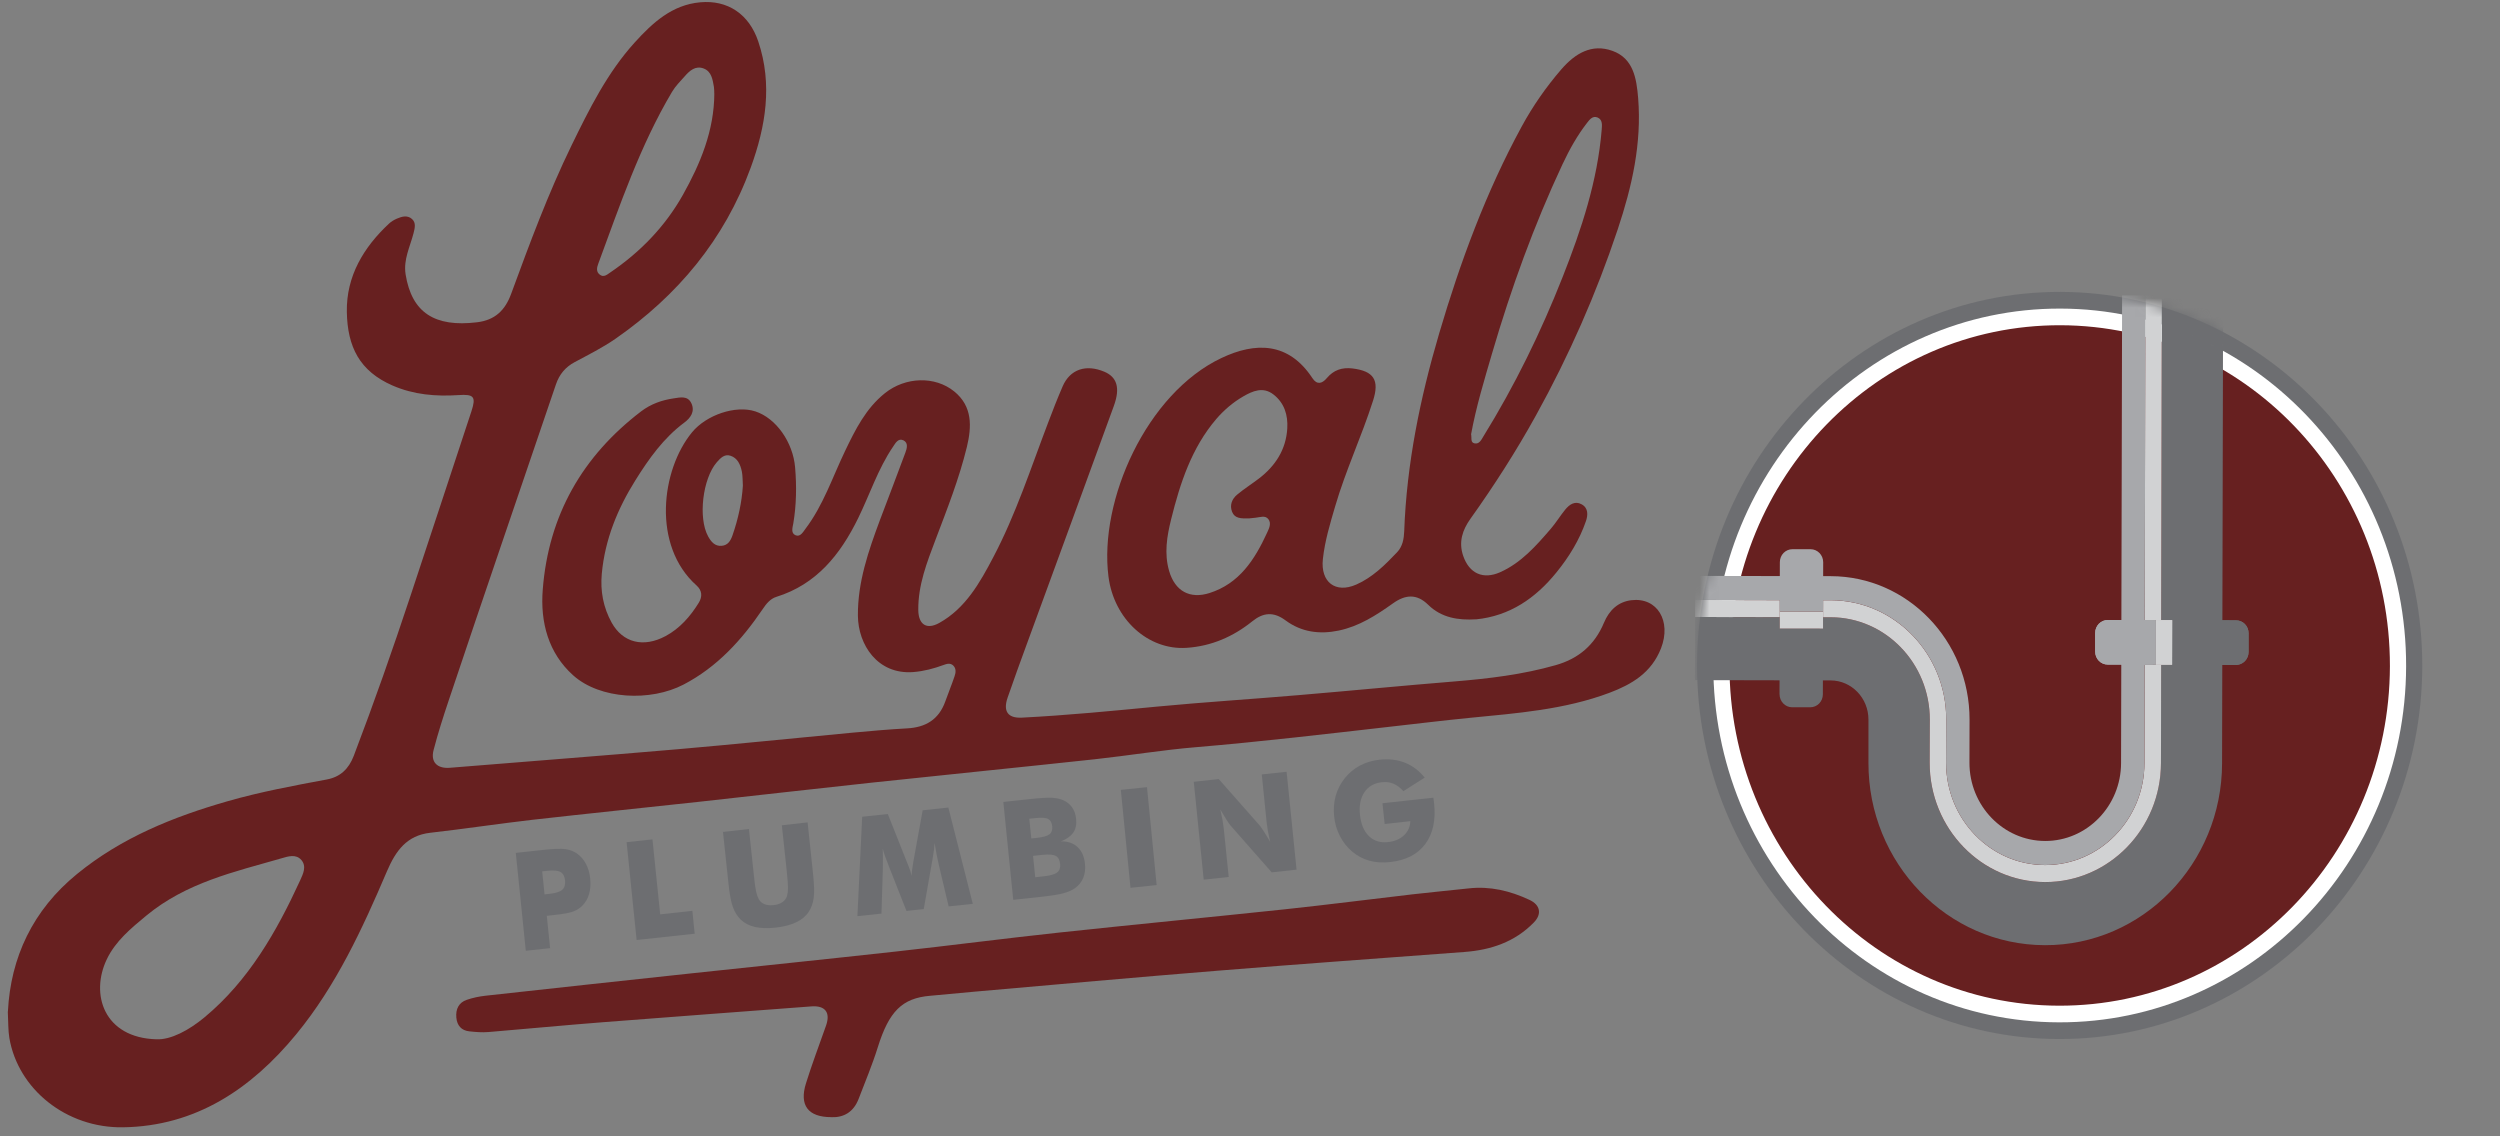 <svg width="264" height="120" viewBox="0 0 264 120" fill="none" xmlns="http://www.w3.org/2000/svg">
<rect x="0" y="0" width="264" height="120" fill="#808080" stroke="none"/>
<g clip-path="url(#clip0_159_2)">
<path d="M58.086 100.125L55.524 100.401L54.467 90.065L57.323 89.752C58.442 89.63 59.236 89.603 59.694 89.667C60.158 89.731 60.566 89.885 60.906 90.118C61.308 90.4 61.633 90.761 61.87 91.213C62.112 91.664 62.267 92.179 62.324 92.763C62.385 93.379 62.349 93.932 62.205 94.415C62.061 94.909 61.818 95.323 61.473 95.663C61.21 95.918 60.896 96.12 60.525 96.258C60.148 96.396 59.54 96.513 58.7 96.603L58.23 96.657L57.741 96.71L58.091 100.119L58.086 100.125ZM57.504 94.447L58.024 94.389C58.679 94.32 59.133 94.171 59.375 93.959C59.612 93.746 59.715 93.417 59.669 92.965C59.622 92.535 59.462 92.243 59.189 92.084C58.911 91.93 58.452 91.887 57.803 91.956L57.256 92.015L57.504 94.447Z" fill="#6D6E71"/>
<path d="M67.226 99.27L66.169 88.934L68.901 88.637L69.716 96.556L73.113 96.184L73.36 98.6L67.231 99.264L67.226 99.27Z" fill="#6D6E71"/>
<path d="M76.361 87.851L79.088 87.543L79.624 92.567C79.701 93.305 79.773 93.836 79.846 94.15C79.918 94.468 80.01 94.734 80.119 94.936C80.253 95.191 80.454 95.371 80.727 95.478C81.005 95.589 81.325 95.621 81.701 95.578C82.078 95.541 82.382 95.43 82.624 95.265C82.866 95.095 83.031 94.877 83.114 94.601C83.176 94.373 83.212 94.097 83.212 93.767C83.212 93.443 83.176 92.912 83.098 92.174L83.026 91.468L82.562 87.15L85.284 86.841L85.861 92.301C85.98 93.438 86.006 94.282 85.928 94.829C85.851 95.382 85.676 95.871 85.403 96.285C85.104 96.747 84.665 97.113 84.088 97.389C83.511 97.666 82.794 97.857 81.944 97.953C81.088 98.048 80.346 98.027 79.727 97.889C79.108 97.745 78.603 97.485 78.211 97.103C77.861 96.757 77.588 96.322 77.397 95.796C77.201 95.27 77.046 94.442 76.928 93.311L76.814 92.238L76.345 87.845L76.361 87.851Z" fill="#6D6E71"/>
<path d="M102.734 95.446L100.177 95.716L99.135 91.314C99.063 91 98.986 90.655 98.914 90.272C98.842 89.89 98.769 89.471 98.692 89.019C98.671 89.465 98.599 90.023 98.481 90.697C98.455 90.841 98.434 90.947 98.424 91.011L97.548 95.998L95.723 96.195L93.872 91.499C93.846 91.436 93.81 91.335 93.759 91.202C93.501 90.565 93.321 90.039 93.218 89.609C93.228 90.007 93.238 90.395 93.238 90.782C93.238 91.17 93.238 91.558 93.223 91.945L93.083 96.476L90.542 96.747L91.047 86.247L93.754 85.96L95.805 91.128C95.821 91.165 95.847 91.223 95.883 91.308C96.073 91.765 96.202 92.163 96.274 92.498C96.274 92.312 96.285 92.11 96.316 91.876C96.347 91.648 96.388 91.372 96.439 91.048L97.434 85.567L100.146 85.275L102.729 95.451L102.734 95.446Z" fill="#6D6E71"/>
<path d="M106.997 95.021L105.951 84.685L108.698 84.388C109.832 84.266 110.626 84.218 111.085 84.244C111.544 84.271 111.946 84.356 112.286 84.504C112.678 84.68 112.987 84.935 113.219 85.264C113.451 85.599 113.59 86.002 113.637 86.47C113.699 87.059 113.596 87.543 113.343 87.914C113.085 88.291 112.657 88.605 112.034 88.849C112.75 88.833 113.338 89.03 113.786 89.444C114.235 89.864 114.498 90.453 114.575 91.223C114.632 91.775 114.57 92.269 114.384 92.716C114.199 93.156 113.91 93.518 113.513 93.794C113.188 94.022 112.781 94.198 112.286 94.33C111.791 94.468 110.972 94.596 109.832 94.718L107.002 95.021H106.997ZM108.905 88.541L109.451 88.483C110.126 88.413 110.585 88.286 110.822 88.1C111.059 87.92 111.152 87.643 111.116 87.266C111.075 86.873 110.93 86.613 110.678 86.48C110.425 86.347 109.961 86.321 109.281 86.395L108.693 86.459L108.905 88.541ZM109.322 92.636L110.281 92.53C110.93 92.461 111.379 92.328 111.632 92.131C111.884 91.935 111.992 91.643 111.951 91.25C111.905 90.814 111.755 90.527 111.487 90.384C111.224 90.241 110.755 90.203 110.09 90.272L109.09 90.379L109.317 92.631L109.322 92.636Z" fill="#6D6E71"/>
<path d="M119.38 93.751L118.359 83.41L121.122 83.124L122.143 93.465L119.38 93.751Z" fill="#6D6E71"/>
<path d="M127.112 92.891L126.061 82.555L128.7 82.269L133.03 87.176C133.113 87.277 133.257 87.484 133.458 87.792C133.659 88.1 133.881 88.472 134.128 88.897C134.03 88.477 133.953 88.1 133.891 87.766C133.834 87.436 133.793 87.139 133.762 86.884L133.242 81.78L135.865 81.498L136.917 91.834L134.293 92.121L129.958 87.192C129.875 87.091 129.726 86.889 129.525 86.576C129.329 86.268 129.107 85.901 128.865 85.482C128.963 85.912 129.04 86.289 129.102 86.618C129.159 86.953 129.2 87.245 129.231 87.505L129.752 92.609L127.112 92.891Z" fill="#6D6E71"/>
<path d="M146.216 86.99L145.99 84.823L151.361 84.234C151.371 84.303 151.387 84.382 151.397 84.467C151.408 84.552 151.423 84.674 151.444 84.844C151.629 86.624 151.315 88.052 150.505 89.136C149.696 90.219 148.464 90.851 146.809 91.032C146 91.122 145.263 91.075 144.603 90.889C143.948 90.708 143.34 90.389 142.788 89.927C142.262 89.486 141.829 88.939 141.5 88.297C141.164 87.649 140.958 86.958 140.886 86.22C140.804 85.445 140.86 84.728 141.046 84.048C141.237 83.368 141.556 82.746 142.01 82.173C142.458 81.615 143 81.169 143.618 80.84C144.247 80.51 144.933 80.303 145.685 80.224C146.67 80.117 147.557 80.224 148.356 80.537C149.155 80.856 149.851 81.382 150.449 82.114L148.196 83.549C147.871 83.177 147.521 82.916 147.149 82.762C146.768 82.603 146.371 82.55 145.928 82.603C145.108 82.693 144.495 83.044 144.082 83.66C143.67 84.271 143.51 85.067 143.613 86.045C143.716 87.027 144.031 87.776 144.556 88.291C145.087 88.807 145.758 89.014 146.577 88.923C147.273 88.849 147.835 88.61 148.263 88.206C148.691 87.803 148.912 87.309 148.928 86.714L146.211 87.017L146.216 86.99Z" fill="#6D6E71"/>
<path d="M217.418 109.722C196.308 109.674 179.168 91.945 179.209 70.191C179.261 48.436 196.473 30.776 217.583 30.824C238.698 30.866 255.834 48.606 255.792 70.361C255.741 92.11 238.528 109.77 217.413 109.722H217.418Z" fill="#6D6E71"/>
<path d="M217.428 107.959C197.257 107.916 180.879 90.974 180.925 70.191C180.967 49.413 197.411 32.539 217.583 32.587C237.749 32.63 254.127 49.573 254.086 70.355C254.045 91.133 237.6 108.007 217.433 107.959H217.428Z" fill="white"/>
<path d="M252.375 70.355C252.328 90.198 236.683 106.243 217.428 106.201C198.174 106.158 182.591 90.039 182.632 70.196C182.673 50.353 198.319 34.303 217.578 34.345C236.837 34.393 252.411 50.513 252.375 70.35V70.355Z" fill="#672020"/>
<mask id="mask0_159_2" style="mask-type:luminance" maskUnits="userSpaceOnUse" x="179" y="30" width="77" height="80">
<path d="M217.418 109.722C196.308 109.674 179.168 91.945 179.209 70.191C179.261 48.436 196.473 30.776 217.583 30.824C238.698 30.866 255.834 48.606 255.792 70.361C255.741 92.11 238.528 109.77 217.413 109.722H217.418Z" fill="white"/>
</mask>
<g mask="url(#mask0_159_2)">
<path d="M236.126 65.506L229.383 65.485L229.373 70.196L236.115 70.217C236.853 70.217 237.451 69.606 237.451 68.842V66.882C237.461 66.122 236.858 65.506 236.126 65.506Z" fill="#6D6E71"/>
<path d="M187.921 73.314C187.921 74.073 188.519 74.689 189.251 74.689H191.159C191.896 74.689 192.494 74.084 192.494 73.324L192.509 66.377H187.937L187.916 73.314H187.921Z" fill="#6D6E71"/>
<path d="M236.126 65.506L229.383 65.485L229.373 70.196L236.115 70.217C236.853 70.217 237.451 69.606 237.451 68.842V66.882C237.461 66.122 236.858 65.506 236.126 65.506Z" fill="#6D6E71"/>
<path d="M231.424 31.212H228.295L228.218 65.49H229.383L229.373 70.201H228.213L228.192 80.595C228.182 87.532 222.692 93.162 215.954 93.151C209.222 93.14 203.757 87.484 203.768 80.542L203.783 75.996C203.788 70.047 199.102 65.203 193.329 65.187H192.514V65.485V66.382L187.942 66.377V65.48V65.177L178.998 65.156V64.263V68.39L178.987 71.821L193.318 71.853C195.525 71.858 197.313 73.717 197.308 75.985V80.532C197.277 91.143 205.639 99.79 215.939 99.811C226.233 99.838 234.631 91.223 234.651 80.611L234.76 31.222H231.419L231.424 31.212Z" fill="#6D6E71"/>
<path d="M187.947 63.382L179.003 63.355L178.998 65.15L187.942 65.172L187.947 64.274V63.382Z" fill="#D1D2D3"/>
<path d="M228.218 65.485L228.29 31.201H226.548L226.486 65.485H227.352H228.218Z" fill="#D1D2D3"/>
<path d="M228.512 65.485H227.64L227.635 70.196H228.496H229.373L229.383 65.485H228.512Z" fill="#D1D2D3"/>
<path d="M192.519 64.587L187.947 64.577L187.941 65.474V66.372L192.514 66.377V65.48L192.519 64.587Z" fill="#D1D2D3"/>
<path d="M228.512 65.485H227.64L227.635 70.196H228.496H229.373L229.383 65.485H228.512Z" fill="#D1D2D3"/>
<path d="M226.476 70.191L226.455 80.59C226.44 86.539 221.733 91.367 215.96 91.351C210.181 91.34 205.495 86.491 205.505 80.542L205.521 75.991C205.536 69.054 200.067 63.403 193.339 63.387H192.52V64.285V65.182H193.334C199.103 65.198 203.794 70.042 203.788 75.991L203.773 80.537C203.763 87.474 209.227 93.13 215.96 93.146C222.692 93.156 228.182 87.532 228.198 80.59L228.218 70.196H226.481L226.476 70.191Z" fill="#D1D2D3"/>
<path d="M227.352 65.485H226.486L226.553 31.196H224.094L223.985 80.574C223.98 85.121 220.377 88.817 215.964 88.807C211.551 88.796 207.963 85.089 207.974 80.537L207.984 75.991C207.994 67.657 201.432 60.864 193.344 60.843L179.013 60.816L179.002 64.248V63.35L187.946 63.376V64.269L192.519 64.279V63.382H193.339C200.066 63.398 205.535 69.049 205.52 75.985L205.505 80.537C205.494 86.486 210.175 91.335 215.959 91.345C221.733 91.356 226.439 86.533 226.455 80.585L226.475 70.185H227.341L227.352 65.48V65.485Z" fill="#A7A8AB"/>
<path d="M227.352 65.485L222.589 65.469C221.847 65.469 221.249 66.085 221.249 66.845V68.805C221.249 69.569 221.841 70.18 222.579 70.18L227.347 70.191H227.641V65.485H227.357H227.352Z" fill="#A7A8AB"/>
<path d="M191.194 57.996H189.287C188.55 57.991 187.952 58.602 187.952 59.367L187.941 64.274V64.577L192.514 64.587V64.285L192.529 59.372C192.529 58.612 191.931 57.996 191.194 57.996Z" fill="#A7A8AB"/>
<path d="M227.352 65.485L222.589 65.469C221.847 65.469 221.249 66.085 221.249 66.845V68.805C221.249 69.569 221.841 70.18 222.579 70.18L227.347 70.191H227.641V65.485H227.357H227.352Z" fill="#A7A8AB"/>
</g>
<path fill-rule="evenodd" clip-rule="evenodd" d="M0.834 106.827C1.118 101.102 3.473 96.099 8.118 92.307C12.835 88.445 18.335 86.241 24.068 84.6C27.501 83.617 31.012 82.964 34.522 82.311C35.935 82.045 36.827 81.201 37.358 79.815C39.487 74.233 41.466 68.597 43.348 62.92C45.497 56.424 47.647 49.934 49.781 43.438C50.297 41.877 50.034 41.611 48.42 41.722C46.039 41.877 43.698 41.691 41.446 40.708C37.976 39.189 36.693 36.64 36.626 32.938C36.559 29.156 38.409 26.097 41.1 23.595C41.327 23.383 41.616 23.218 41.904 23.091C42.435 22.862 43.018 22.692 43.508 23.128C43.966 23.537 43.796 24.121 43.667 24.636C43.301 26.065 42.585 27.403 42.832 28.97C43.477 33.007 45.894 34.579 50.384 34.032C52.281 33.798 53.338 32.768 53.977 31.031C55.926 25.725 57.89 20.419 60.359 15.347C62.231 11.507 64.143 7.662 67.03 4.48C68.932 2.388 70.974 0.507 73.948 0.242C76.84 -0.018 79.103 1.479 80.077 4.39C81.598 8.926 80.856 13.366 79.284 17.679C76.495 25.332 71.525 31.233 64.999 35.769C63.638 36.714 62.143 37.458 60.679 38.244C59.705 38.769 59.071 39.524 58.705 40.596C54.926 51.724 51.106 62.835 47.379 73.978C46.802 75.704 46.24 77.451 45.786 79.209C45.451 80.494 46.188 81.18 47.487 81.079C55.534 80.42 63.581 79.809 71.623 79.114C77.758 78.582 83.877 77.945 90.006 77.371C91.939 77.191 93.872 77.021 95.805 76.915C97.728 76.808 99.13 76.006 99.821 74.079C100.141 73.181 100.502 72.305 100.806 71.402C100.935 71.03 100.986 70.6 100.667 70.286C100.362 69.984 99.986 70.095 99.641 70.222C98.6 70.605 97.563 70.881 96.429 70.971C92.666 71.253 90.614 68.072 90.594 65.007C90.568 61.475 91.702 58.198 92.908 54.953C93.8 52.568 94.728 50.199 95.604 47.809C95.764 47.379 95.95 46.758 95.398 46.497C94.847 46.237 94.558 46.8 94.295 47.188C92.718 49.514 91.852 52.207 90.625 54.714C88.722 58.602 86.196 61.714 81.99 63.026C81.33 63.233 80.918 63.764 80.536 64.327C78.314 67.604 75.732 70.435 72.185 72.289C68.7 74.105 63.385 73.871 60.529 71.317C57.906 68.964 57.045 65.719 57.313 62.277C57.921 54.368 61.545 48.144 67.7 43.443C68.726 42.663 69.896 42.248 71.138 42.068C71.809 41.972 72.618 41.749 73.01 42.588C73.412 43.459 72.922 44.134 72.267 44.622C70.077 46.248 68.52 48.441 67.087 50.736C65.21 53.742 63.885 56.966 63.55 60.572C63.38 62.415 63.705 64.147 64.592 65.751C65.762 67.859 67.932 68.433 70.288 67.169C71.773 66.372 72.891 65.108 73.788 63.653C74.19 62.999 74.144 62.351 73.561 61.831C68.839 57.63 69.803 49.631 73.082 45.648C74.592 43.815 77.68 42.764 79.763 43.443C81.954 44.155 83.743 46.704 83.964 49.365C84.129 51.341 84.103 53.306 83.774 55.266C83.696 55.707 83.49 56.297 84.005 56.52C84.511 56.737 84.799 56.185 85.062 55.834C86.934 53.365 87.908 50.401 89.233 47.639C90.331 45.35 91.439 43.119 93.465 41.505C95.609 39.8 98.718 39.678 100.765 41.335C102.708 42.912 102.62 45.053 102.1 47.204C101.28 50.571 100.007 53.784 98.785 57.008C97.883 59.393 96.95 61.772 96.971 64.396C96.981 65.963 97.852 66.526 99.187 65.782C101.95 64.247 103.466 61.555 104.883 58.856C107.281 54.31 108.868 49.392 110.698 44.59C111.183 43.31 111.678 42.036 112.224 40.782C113.003 38.998 114.673 38.435 116.616 39.253C117.946 39.816 118.318 40.947 117.627 42.854C114.601 51.192 111.533 59.515 108.492 67.848C107.781 69.782 107.074 71.726 106.404 73.669C105.909 75.103 106.42 75.858 107.909 75.783C112.683 75.539 117.446 75.072 122.204 74.615C127.184 74.142 132.179 73.829 137.159 73.404C142.644 72.942 148.124 72.405 153.609 71.959C157.212 71.662 160.785 71.237 164.285 70.239C166.682 69.559 168.394 68.125 169.383 65.751C169.925 64.46 170.858 63.552 172.27 63.382C175.018 63.052 176.518 65.596 175.404 68.459C174.389 71.062 172.296 72.273 169.987 73.149C165.208 74.95 160.171 75.316 155.161 75.81C152.47 76.076 149.784 76.405 147.098 76.707C140.175 77.494 133.257 78.317 126.313 78.901C122.741 79.198 119.194 79.788 115.627 80.176C107.775 81.025 99.924 81.806 92.078 82.645C85.954 83.299 79.84 84.01 73.716 84.68C67.886 85.317 62.05 85.912 56.23 86.57C52.627 86.985 49.039 87.532 45.435 87.941C42.961 88.222 41.796 89.826 40.863 92.004C38.27 98.08 35.497 104.087 31.3 109.196C26.522 115.012 20.645 118.932 12.99 119.043C6.999 119.134 1.911 115.017 0.989 109.616C0.855 108.819 0.886 107.996 0.824 106.817L0.834 106.827ZM16.505 109.749C18.026 109.823 19.944 108.809 21.63 107.401C26.248 103.55 29.192 98.425 31.687 92.986C32.001 92.296 32.404 91.494 31.826 90.819C31.254 90.156 30.424 90.432 29.718 90.639C24.743 92.073 19.686 93.194 15.459 96.683C13.804 98.048 12.201 99.386 11.289 101.277C9.495 104.995 10.979 109.589 16.511 109.749H16.505ZM75.427 9.876C75.417 9.643 75.427 9.409 75.391 9.181C75.252 8.4 75.144 7.55 74.304 7.231C73.448 6.907 72.835 7.454 72.304 8.06C71.835 8.591 71.319 9.101 70.963 9.706C67.587 15.395 65.463 21.662 63.179 27.844C63.035 28.237 62.921 28.678 63.329 28.997C63.751 29.331 64.097 29.007 64.427 28.784C67.582 26.644 70.216 23.951 72.108 20.589C73.958 17.291 75.412 13.807 75.433 9.882L75.427 9.876ZM78.448 51.293C78.412 50.741 78.433 50.242 78.335 49.769C78.18 49.047 77.881 48.361 77.129 48.123C76.495 47.921 76.072 48.383 75.685 48.824C74.201 50.544 73.706 54.698 74.778 56.642C75.082 57.189 75.474 57.699 76.201 57.64C76.876 57.587 77.16 57.088 77.356 56.52C77.954 54.804 78.335 53.041 78.448 51.283V51.293Z" fill="#672020"/>
<path fill-rule="evenodd" clip-rule="evenodd" d="M155.872 65.4C154.006 65.512 152.233 65.251 150.82 63.87C149.598 62.665 148.392 62.792 147.103 63.711C145.335 64.97 143.526 66.138 141.361 66.59C139.335 67.009 137.427 66.754 135.752 65.512C134.504 64.582 133.411 64.667 132.246 65.607C130.205 67.248 127.901 68.242 125.292 68.412C121.246 68.677 117.632 65.4 117.055 60.891C116.029 52.839 121.091 41.542 128.983 37.808C132.576 36.103 136.082 36.103 138.597 39.943C139.077 40.666 139.618 40.512 140.103 39.938C140.83 39.072 141.716 38.775 142.825 38.908C145.041 39.184 145.701 40.103 144.995 42.307C143.799 46.062 142.118 49.631 141.005 53.428C140.464 55.277 139.902 57.114 139.695 59.042C139.433 61.47 141.025 62.697 143.222 61.73C144.938 60.976 146.253 59.664 147.536 58.315C148.114 57.704 148.253 56.907 148.284 56.121C148.542 48.967 149.964 42.041 151.98 35.2C154.212 27.632 156.924 20.287 160.682 13.377C161.862 11.199 163.275 9.181 164.883 7.316C166.332 5.643 168.089 4.581 170.28 5.373C172.487 6.169 172.817 8.288 172.987 10.344C173.379 15.14 172.337 19.708 170.837 24.206C168.559 31.047 165.672 37.585 162.197 43.868C160.104 47.655 157.779 51.278 155.279 54.783C154.439 55.962 154.006 57.231 154.516 58.708C155.161 60.577 156.625 61.215 158.398 60.434C160.63 59.446 162.202 57.651 163.759 55.845C164.311 55.208 164.754 54.464 165.295 53.806C165.739 53.264 166.321 52.871 167.017 53.253C167.744 53.646 167.693 54.401 167.471 55.043C166.785 57.029 165.698 58.793 164.388 60.413C162.156 63.18 159.429 65.044 155.872 65.405V65.4ZM131.947 54.74C131.035 54.767 130.385 54.756 130.107 54.045C129.829 53.328 130.102 52.685 130.643 52.233C131.375 51.623 132.19 51.108 132.948 50.529C134.674 49.206 135.809 47.48 135.937 45.228C136.02 43.826 135.623 42.541 134.473 41.654C133.386 40.814 132.303 41.276 131.298 41.855C130.21 42.482 129.241 43.311 128.427 44.261C125.834 47.299 124.617 51.023 123.668 54.852C123.225 56.642 122.926 58.448 123.457 60.285C124.081 62.442 125.663 63.281 127.731 62.622C130.865 61.624 132.494 59.111 133.798 56.27C134.009 55.808 134.288 55.277 133.937 54.82C133.597 54.385 133.056 54.629 132.592 54.671C132.277 54.698 131.963 54.735 131.937 54.74H131.947ZM155.351 45.865C155.429 46.248 155.259 46.715 155.697 46.816C156.217 46.933 156.424 46.444 156.65 46.078C159.955 40.729 162.713 35.094 165.027 29.22C167.002 24.206 168.698 19.118 169.141 13.674C169.182 13.175 169.229 12.622 168.693 12.405C168.182 12.197 167.857 12.633 167.579 12.994C166.543 14.327 165.728 15.804 165.007 17.333C161.986 23.776 159.573 30.457 157.568 37.298C156.733 40.145 155.872 42.987 155.346 45.865H155.351Z" fill="#672020"/>
<path fill-rule="evenodd" clip-rule="evenodd" d="M87.784 117.971C85.331 117.971 84.387 116.722 85.109 114.407C85.748 112.351 86.516 110.338 87.228 108.309C87.722 106.913 87.135 106.169 85.691 106.275C78.366 106.838 71.036 107.364 63.71 107.943C59.663 108.256 55.627 108.649 51.58 108.984C50.91 109.037 50.23 108.984 49.56 108.91C48.735 108.819 48.266 108.315 48.188 107.449C48.111 106.551 48.451 105.872 49.281 105.585C49.915 105.367 50.591 105.224 51.261 105.149C58.54 104.342 65.824 103.561 73.113 102.775C80.258 102.01 87.413 101.277 94.563 100.486C100.347 99.849 106.116 99.094 111.9 98.473C119.813 97.623 127.741 96.864 135.659 96.025C140.165 95.546 144.66 94.962 149.16 94.442C151.129 94.213 153.109 94.033 155.083 93.815C157.352 93.56 159.476 94.07 161.522 95.031C162.641 95.557 162.852 96.508 161.976 97.411C159.96 99.482 157.424 100.321 154.645 100.528C145.944 101.182 137.237 101.803 128.54 102.51C119.998 103.2 111.467 103.97 102.93 104.719C101.358 104.857 99.79 105.011 98.218 105.155C95.249 105.404 93.872 106.828 92.697 110.583C92.12 112.436 91.362 114.237 90.666 116.053C90.13 117.434 89.099 118.029 87.784 117.976V117.971Z" fill="#672020"/>
</g>
<defs>
<clipPath id="clip0_159_2">
<rect width="263.119" height="118.844" fill="white" transform="translate(0.834 0.21)"/>
</clipPath>
</defs>
</svg>
